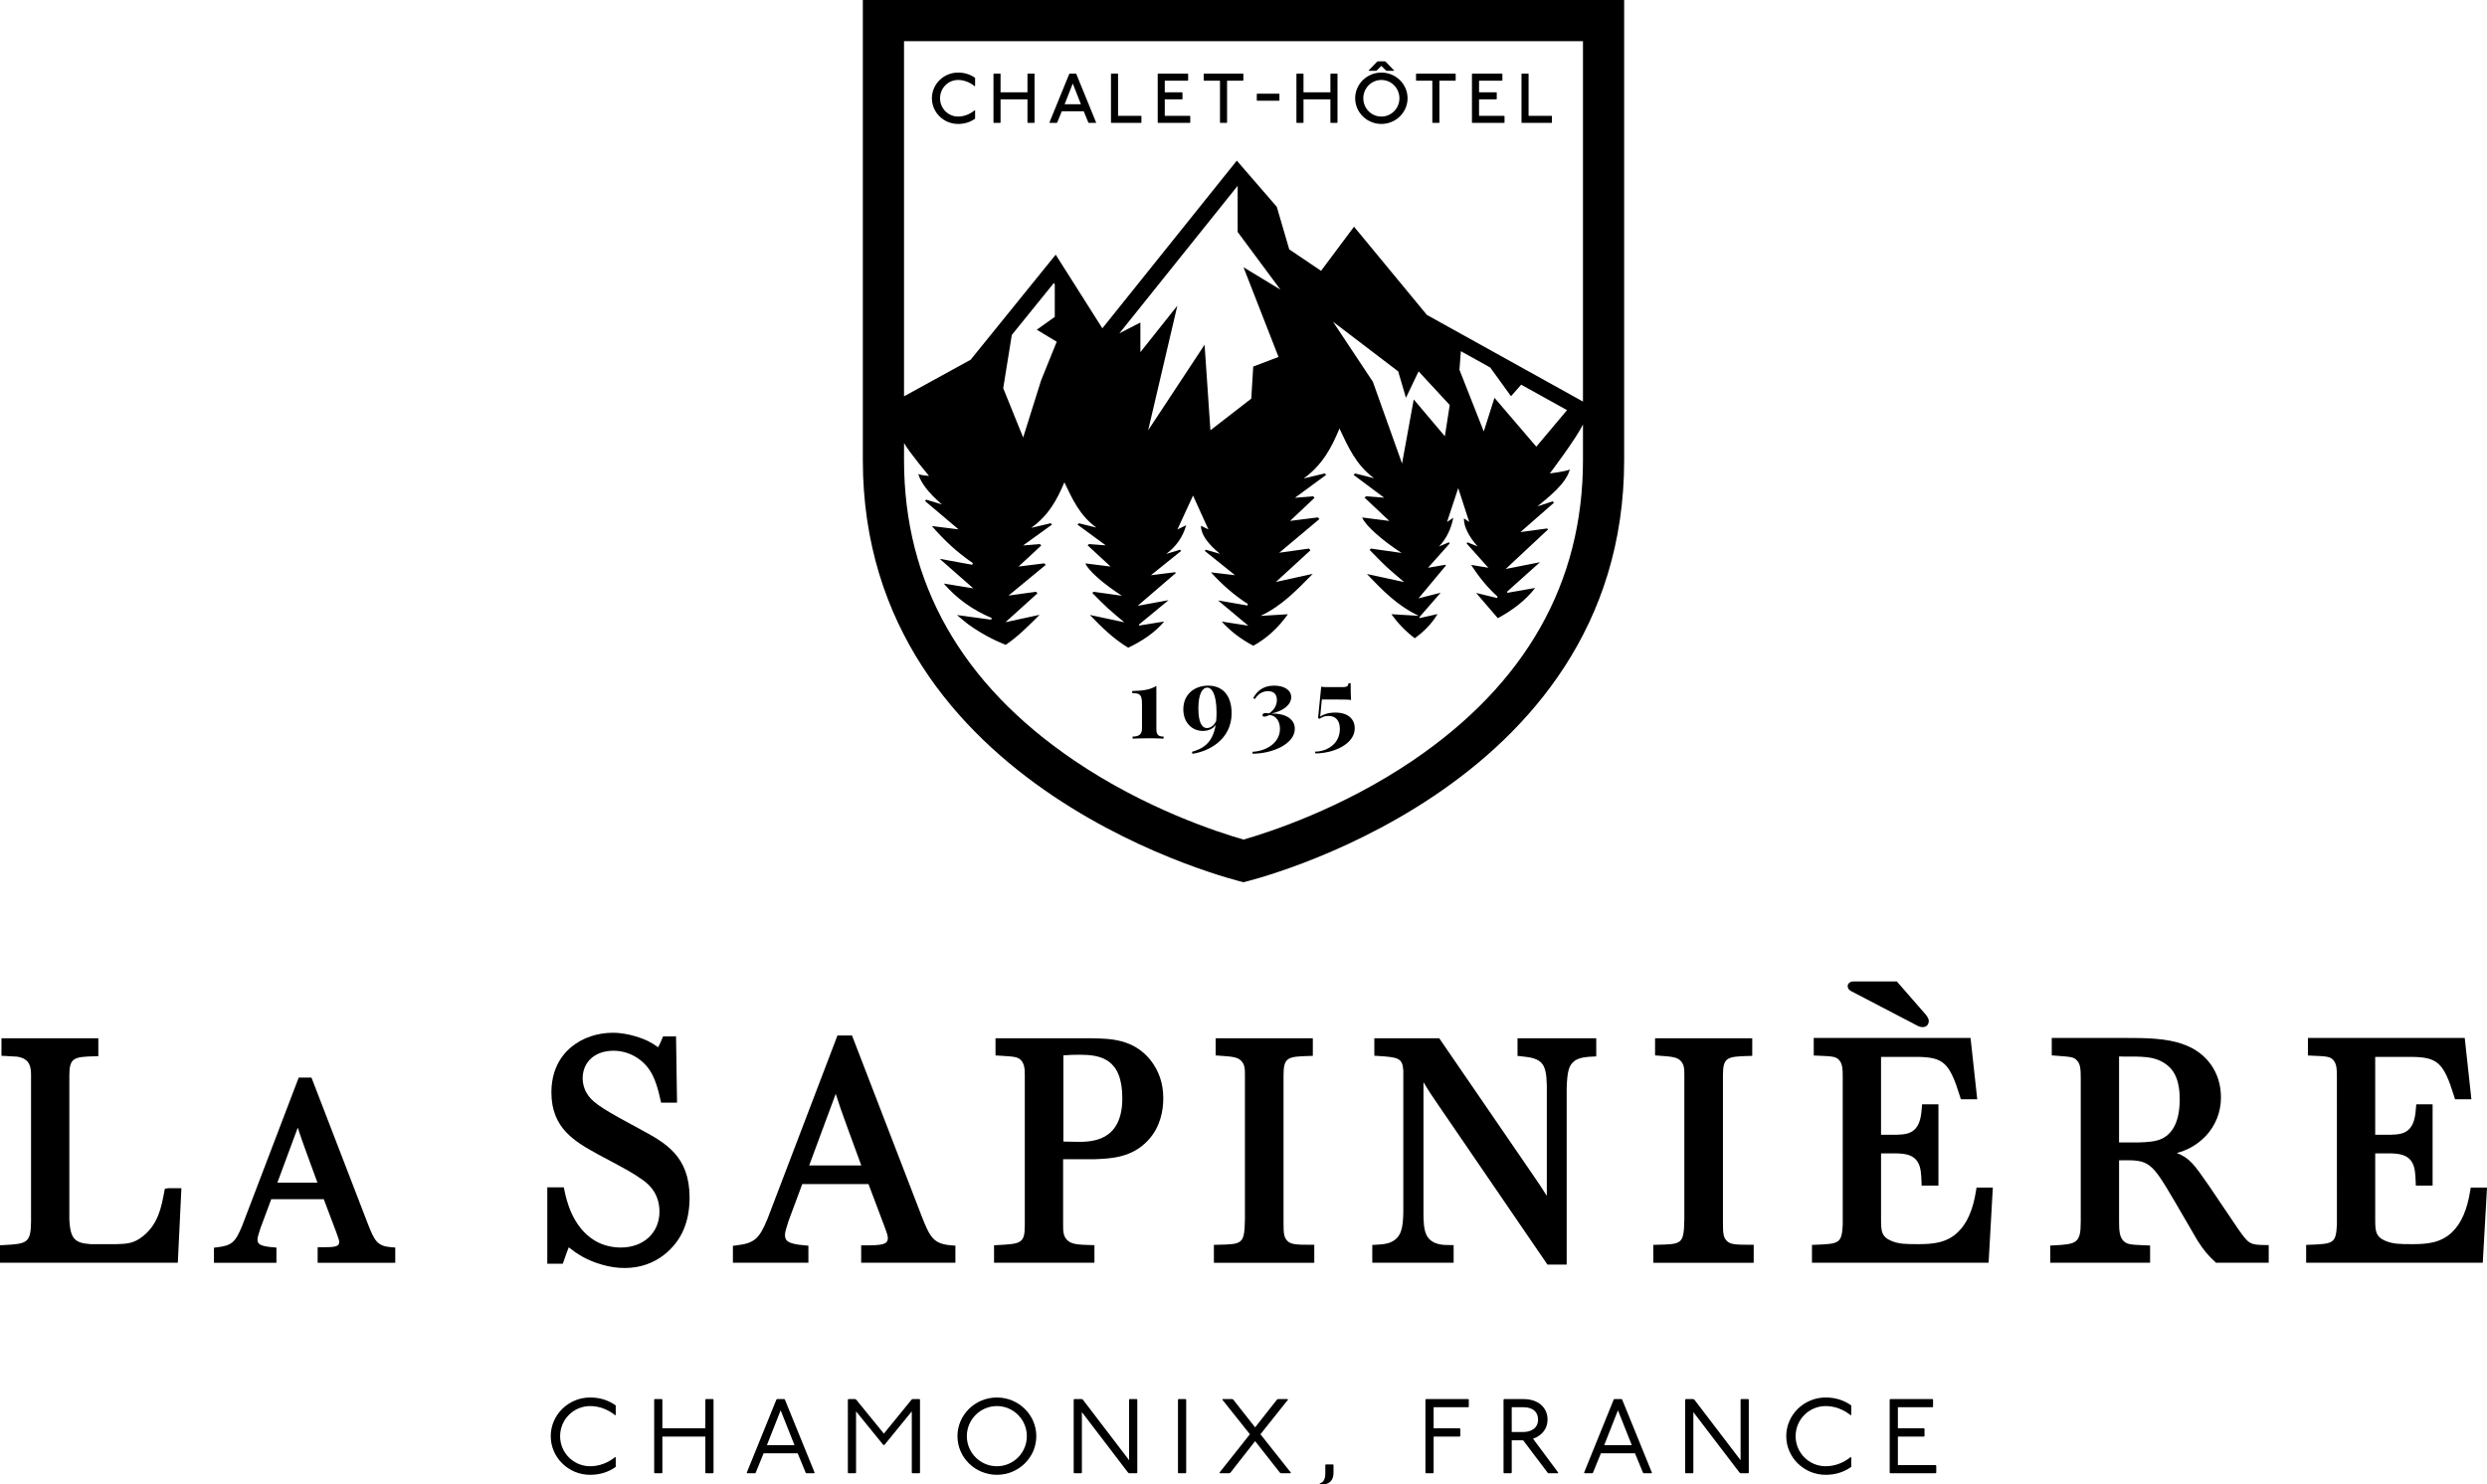 <?xml version="1.0" encoding="UTF-8"?> <svg xmlns="http://www.w3.org/2000/svg" xmlns:xlink="http://www.w3.org/1999/xlink" version="1.1" x="0px" y="0px" viewBox="0 0 283.465 169.213" style="enable-background:new 0 0 283.465 169.213;" xml:space="preserve"> <g id="Calque_1"> <g> <path d="M18.787,135.516l-0.066,0.351c-0.319,1.711-0.682,3.652-2.406,5.041c-1.065,0.862-1.882,0.887-3,0.921l-2.977,0.001 c-1.853-0.12-2.307-0.64-2.435-2.758v-16.428c0-2.075,0.504-2.162,2.887-2.232l0.418-0.012v-2.039H0.167v1.996l0.623,0.031 c1.203,0.06,1.26,0.065,1.526,0.148c1.127,0.316,1.222,1.197,1.222,2.073v16.668c-0.029,2.428-0.471,2.521-3.13,2.658L0,141.955 v1.995h20.267l0.409-8.496h-1.52L18.787,135.516z"></path> <path d="M41.895,139.429l-6.393-16.586h-1.456l-6.443,16.89c-0.771,1.887-1.195,2.254-2.838,2.454l-0.378,0.046v1.718h7.12v-1.732 l-0.394-0.033c-1.5-0.126-1.764-0.382-1.764-0.874c0-0.245,0.104-0.572,0.324-1.266l1.245-3.344h5.986l1.433,3.798 c0.283,0.758,0.324,0.915,0.324,1.096c0,0.512-0.456,0.589-2.026,0.589h-0.43v1.766h8.847v-1.737l-0.4-0.029 C42.992,142.065,42.689,141.471,41.895,139.429z M31.615,134.821l2.322-6.271c0.328,1.005,0.517,1.548,1.027,2.941l1.218,3.33 H31.615z"></path> <path d="M77.928,140.151c0.444-1.049,0.669-2.272,0.669-3.636c0-4.725-2.765-6.229-5.468-7.699 c-4.125-2.216-5.345-2.952-6.062-3.9c-0.298-0.417-0.654-1.101-0.654-1.991c0-1.88,1.41-3.143,3.509-3.143 c1.639,0,3.178,0.821,4.114,2.19c0.665,0.999,0.989,2.275,1.24,3.393l0.076,0.336h1.816l-0.113-7.55h-1.481l-0.109,0.267 c-0.201,0.491-0.303,0.696-0.46,0.966c-0.669-0.491-1.353-0.888-2.59-1.25c-0.614-0.184-1.556-0.403-2.56-0.403 c-3.374,0-7.006,2.129-7.006,6.805c0,4.128,2.726,5.63,5.363,7.082l0.106,0.059c3.619,1.916,3.934,2.136,4.707,2.678 c0.529,0.343,2.141,1.388,2.141,3.771c0,2.407-1.814,4.088-4.41,4.088c-1.057,0-2.105-0.277-2.949-0.779 c-2.601-1.564-3.256-4.71-3.473-5.743l-0.071-0.342h-1.882v8.706h1.77l0.26-0.741c0.149-0.426,0.235-0.672,0.415-1.125 c0.862,0.687,2.026,1.49,3.84,1.99c0.853,0.247,1.689,0.367,2.557,0.367C74.825,144.546,77.086,142.176,77.928,140.151z"></path> <path d="M225.225,135.746c-0.344,2.165-1.013,3.701-2.046,4.699c-1.305,1.277-2.958,1.384-4.538,1.384 c-1.38,0-2.213,0-3.105-0.387c-1.03-0.432-1.137-1.032-1.137-2.3v-7.661h1.788c0.992,0.037,1.925,0.148,2.443,1.073 c0.319,0.578,0.35,1.362,0.382,2.191l0.015,0.413h1.913v-9.266h-1.861l-0.034,0.394c-0.06,0.718-0.142,1.702-0.695,2.345 c-0.578,0.662-1.358,0.695-2.181,0.728h-1.771v-8.877h4.137c2.991,0.033,3.672,0.668,4.869,4.531l0.093,0.303h1.866l-0.761-6.99 h-17.874v2l0.414,0.016c1.814,0.07,2.133,0.112,2.498,0.522c0.391,0.439,0.391,1.202,0.391,1.815l0.002,16.93 c-0.115,2.119-0.37,2.188-3.093,2.29l-0.414,0.015v2.036h20.131l0.483-8.567h-1.857L225.225,135.746z"></path> <path d="M255.071,140.057l-3.249-4.814c-1.693-2.451-2.233-3.23-3.715-3.804c1.085-0.288,2.184-0.808,3.247-1.877 c1.169-1.228,1.788-2.772,1.788-4.466c0-2.793-1.565-5.039-4.178-6.005c-1.947-0.766-4.598-0.766-6.534-0.766h-8.574v1.985 l0.709,0.053c1.557,0.118,1.826,0.148,2.181,0.545c0.387,0.407,0.414,1.046,0.414,2.051v16.323c0,2.448-0.484,2.551-3.064,2.688 l-0.408,0.021v1.959h11.377v-1.964l-0.64-0.027c-1.56-0.063-1.987-0.096-2.391-0.497c-0.471-0.467-0.506-1.228-0.506-2.252v-6.936 c3.528-0.076,3.638,0.093,6.478,4.916c0.18,0.301,0.63,1.077,1.099,1.89c0.57,0.986,1.172,2.026,1.375,2.357 c0.747,1.176,1.195,1.653,1.968,2.392l0.125,0.119h6.012v-2.009l-0.423-0.008C256.432,141.902,256.316,141.832,255.071,140.057z M246.391,129.818c-0.723,0.33-1.641,0.386-2.598,0.416h-2.266v-9.792c2.914-0.028,3.943,0.021,5.053,0.678 c0.866,0.524,1.861,1.473,1.861,4.185C248.442,127.651,247.75,129.17,246.391,129.818z"></path> <path d="M281.608,135.384l-0.058,0.362c-0.344,2.165-1.013,3.701-2.046,4.699c-1.305,1.277-2.958,1.384-4.538,1.384 c-1.38,0-2.213,0-3.105-0.387c-1.03-0.432-1.137-1.032-1.137-2.3v-7.661h1.788c0.992,0.037,1.925,0.148,2.443,1.073 c0.319,0.578,0.35,1.362,0.382,2.191l0.015,0.413h1.913v-9.266h-1.861l-0.034,0.394c-0.06,0.718-0.142,1.702-0.695,2.345 c-0.578,0.662-1.358,0.695-2.181,0.728h-1.771v-8.877h4.137c2.991,0.033,3.672,0.668,4.869,4.531l0.093,0.303h1.866l-0.761-6.99 h-17.874v2l0.414,0.016c1.814,0.07,2.133,0.112,2.498,0.522c0.391,0.439,0.391,1.202,0.391,1.815l0.002,16.929 c-0.115,2.119-0.37,2.189-3.093,2.291l-0.414,0.015v2.036h20.131l0.483-8.567H281.608z"></path> <path d="M211.031,113.008l7.639,3.984c0.112,0.04,0.266,0.093,0.471,0.093c0.338,0,0.698-0.186,0.698-0.711 c0-0.222-0.125-0.412-0.274-0.633l-3.366-3.861h-4.936c-0.385,0-0.665,0.225-0.665,0.536 C210.598,112.778,210.919,112.948,211.031,113.008z"></path> <path d="M196.795,141.437c-0.38-0.398-0.416-0.888-0.416-2.084v-16.744c0-2.083,0.462-2.162,2.92-2.232l0.419-0.012v-2.004 h-11.076v1.954l0.402,0.027c1.519,0.102,2.083,0.171,2.472,0.551c0.463,0.433,0.463,0.996,0.463,1.647v16.418 c-0.06,2.871-0.232,2.876-3.117,2.942l-0.422,0.01v2.042h11.444v-2.051h-0.431C197.776,141.899,197.2,141.863,196.795,141.437z"></path> <path d="M104.996,138.497l-7.884-20.451h-1.66l-7.945,20.828c-0.973,2.382-1.511,2.845-3.593,3.098l-0.378,0.046v1.932h8.604 v-1.947l-0.394-0.033c-1.935-0.162-2.276-0.51-2.276-1.183c0-0.317,0.129-0.724,0.407-1.601l1.564-4.203h7.549l1.797,4.765 c0.356,0.95,0.406,1.15,0.406,1.391c0,0.716-0.619,0.831-2.607,0.831h-0.43v1.981h10.74v-1.951l-0.4-0.029 C106.379,141.818,105.997,141.069,104.996,138.497z M92.228,132.862l3.026-8.168c0.46,1.42,0.684,2.068,1.359,3.912l1.558,4.256 H92.228z"></path> <path d="M124.432,118.362l-10.965-0.002v1.957l0.405,0.024c1.812,0.106,2.099,0.146,2.484,0.499 c0.414,0.433,0.449,1.06,0.449,1.664v17.198c0,2.066-0.467,2.091-3.097,2.233l-0.407,0.021v1.994h11.442v-2.006l-0.419-0.011 c-1.342-0.034-2.068-0.071-2.576-0.464c-0.575-0.467-0.575-1.116-0.575-1.803v-7.521h3.658c1.774-0.07,4.205-0.167,6.04-2.168 c1.42-1.527,1.718-3.441,1.718-4.777c0-1.695-0.489-3.135-1.499-4.406C129.157,118.439,126.537,118.397,124.432,118.362z M122.843,130.165c-0.365,0-0.758-0.01-1.131-0.019c-0.176-0.004-0.347-0.008-0.509-0.011v-9.828 c0.594-0.046,1.211-0.07,1.806-0.07c2.375,0,4.911,0.384,4.911,4.964C127.92,130.165,124.361,130.165,122.843,130.165z"></path> <path d="M146.711,141.437c-0.381-0.398-0.416-0.888-0.416-2.084v-16.744c0-2.083,0.461-2.162,2.92-2.232l0.419-0.012v-2.004 h-11.076v1.954l0.401,0.027c1.519,0.102,2.084,0.171,2.472,0.551c0.465,0.433,0.465,0.996,0.465,1.647v16.418 c-0.06,2.871-0.233,2.876-3.118,2.942l-0.42,0.01v2.042h11.442v-2.051h-0.431C147.692,141.899,147.116,141.863,146.711,141.437z"></path> <path d="M181.938,120.428v-2.068h-8.973v2.013l0.391,0.037c2.417,0.225,2.887,0.753,2.948,3.319v12.596 c-0.555-0.889-0.983-1.53-1.852-2.787l-10.409-15.178h-7.399v1.99l0.403,0.025c2.307,0.145,2.799,0.226,2.9,1.637v16.173 c-0.037,1.639-0.157,2.842-1.386,3.403c-0.52,0.242-1.132,0.276-1.745,0.31l-0.406,0.022v2.029h9.273v-2.016h-0.431 c-0.755,0-2.019,0-2.627-1.071c-0.351-0.647-0.38-1.68-0.38-2.597v-14.897c0.544,0.92,0.892,1.439,1.618,2.495l12.384,18.109 l0.127,0.187h2.194l-0.002-20.1c0.067-1.915,0.229-2.686,0.995-3.185c0.555-0.338,1.276-0.397,1.967-0.428L181.938,120.428z"></path> <polygon points="104.022,159.491 103.901,159.552 100.742,163.428 97.584,159.552 97.462,159.491 96.697,159.491 96.637,159.552 96.637,167.885 96.697,167.945 97.511,167.945 97.572,167.885 97.572,160.893 100.681,164.721 100.803,164.721 103.925,160.893 103.925,167.885 103.985,167.945 104.799,167.945 104.86,167.885 104.86,159.552 104.799,159.491 "></polygon> <polygon points="134.324,159.491 134.264,159.552 134.264,167.885 134.324,167.945 135.139,167.945 135.199,167.885 135.199,159.552 135.139,159.491 "></polygon> <polygon points="162.531,159.491 162.469,159.552 162.469,167.885 162.531,167.945 163.344,167.945 163.404,167.885 163.404,163.766 166.38,163.766 166.442,163.706 166.442,162.885 166.38,162.825 163.404,162.825 163.404,160.422 167.353,160.422 167.413,160.361 167.413,159.552 167.353,159.491 "></polygon> <polygon points="146.809,159.552 146.749,159.491 145.667,159.491 145.547,159.552 143.057,162.715 140.566,159.552 140.445,159.491 139.376,159.491 139.315,159.552 142.462,163.501 138.987,167.885 139.048,167.945 140.117,167.945 140.239,167.885 143.057,164.286 145.887,167.885 146.008,167.945 147.078,167.945 147.138,167.885 143.664,163.501 "></polygon> <polygon points="216.318,167.015 216.318,163.766 219.294,163.766 219.355,163.706 219.355,162.885 219.294,162.825 216.318,162.825 216.318,160.422 220.267,160.422 220.327,160.361 220.327,159.552 220.267,159.491 215.444,159.491 215.383,159.552 215.383,167.885 215.444,167.945 220.63,167.945 220.692,167.885 220.692,167.076 220.63,167.015 "></polygon> <path d="M151.117,166.942l-0.06,0.061v0.954c0,0.628-0.206,1.051-0.631,1.135v0.06c0.17,0.06,0.243,0.06,0.328,0.06 c0.801,0,1.238-0.495,1.238-1.316v-0.893l-0.06-0.061H151.117z"></path> <path d="M203.595,163.718c0,2.415,2.004,4.408,4.494,4.408c1.154,0,2.126-0.338,2.915-0.906v-1.063l-0.062-0.06 c-0.814,0.664-1.822,1.051-2.853,1.051c-1.883,0-3.426-1.522-3.426-3.43c0-1.908,1.543-3.43,3.426-3.43 c1.032,0,2.04,0.386,2.853,1.051l0.062-0.06v-1.063c-0.789-0.567-1.761-0.906-2.915-0.906 C205.599,159.311,203.595,161.303,203.595,163.718z"></path> <path d="M184.837,159.491h-0.85l-0.062,0.06l-3.376,8.333l0.06,0.06h0.899l0.06-0.06l0.899-2.21h3.887l0.911,2.21l0.06,0.06h0.898 l0.062-0.06l-3.39-8.333L184.837,159.491z M182.845,164.745l1.567-3.974l1.579,3.974H182.845z"></path> <path d="M62.773,163.718c0,2.415,2.005,4.408,4.494,4.408c1.154,0,2.126-0.338,2.915-0.906v-1.063l-0.06-0.06 c-0.814,0.664-1.822,1.051-2.855,1.051c-1.882,0-3.425-1.522-3.425-3.43c0-1.908,1.543-3.43,3.425-3.43 c1.033,0,2.041,0.386,2.855,1.051l0.06-0.06v-1.063c-0.789-0.567-1.761-0.906-2.915-0.906 C64.777,159.311,62.773,161.303,62.773,163.718z"></path> <path d="M176.387,161.834c0-1.388-1.068-2.343-2.733-2.343h-2.222l-0.062,0.06v8.333l0.062,0.06h0.814l0.06-0.06v-3.696h1.3 l2.793,3.696l0.062,0.06h1.092l0.06-0.06l-2.878-3.876C175.695,163.682,176.387,162.909,176.387,161.834z M173.593,163.247h-1.288 v-2.826h1.348c1.058,0,1.653,0.531,1.653,1.412C175.306,162.764,174.565,163.247,173.593,163.247z"></path> <polygon points="80.453,159.491 80.393,159.552 80.393,162.825 75.497,162.825 75.497,159.552 75.437,159.491 74.623,159.491 74.562,159.552 74.562,167.885 74.623,167.945 75.437,167.945 75.497,167.885 75.497,163.766 80.393,163.766 80.393,167.885 80.453,167.945 81.267,167.945 81.328,167.885 81.328,159.552 81.267,159.491 "></polygon> <path d="M89.401,159.491h-0.85l-0.06,0.06l-3.377,8.333l0.061,0.06h0.899l0.06-0.06l0.899-2.21h3.887l0.911,2.21l0.061,0.06h0.899 l0.061-0.06l-3.389-8.333L89.401,159.491z M87.41,164.745l1.567-3.974l1.579,3.974H87.41z"></path> <polygon points="128.754,159.491 128.694,159.552 128.694,166.459 123.421,159.552 123.3,159.491 122.438,159.491 122.377,159.552 122.377,167.885 122.438,167.945 123.252,167.945 123.312,167.885 123.312,160.977 128.584,167.885 128.706,167.945 129.568,167.945 129.629,167.885 129.629,159.552 129.568,159.491 "></polygon> <path d="M113.624,159.311c-2.478,0-4.494,1.98-4.494,4.407c0,2.427,2.017,4.408,4.494,4.408c2.478,0,4.494-1.98,4.494-4.408 C118.118,161.291,116.102,159.311,113.624,159.311z M113.624,167.148c-1.882,0-3.425-1.534-3.425-3.43 c0-1.896,1.543-3.43,3.425-3.43c1.883,0,3.413,1.534,3.413,3.43C117.037,165.614,115.507,167.148,113.624,167.148z"></path> <polygon points="198.449,159.491 198.389,159.552 198.389,166.459 193.117,159.552 192.995,159.491 192.133,159.491 192.071,159.552 192.071,167.885 192.133,167.945 192.947,167.945 193.007,167.885 193.007,160.977 198.279,167.885 198.401,167.945 199.262,167.945 199.324,167.885 199.324,159.552 199.262,159.491 "></polygon> <path d="M111.14,12.605l-0.04-0.04c-0.524,0.442-1.21,0.722-1.896,0.722c-1.13,0-2.058-0.922-2.058-2.086s0.928-2.086,2.058-2.086 c0.686,0,1.372,0.28,1.896,0.722l0.04-0.04V8.875c-0.524-0.377-1.17-0.602-1.937-0.602c-1.654,0-2.986,1.324-2.986,2.929 s1.332,2.929,2.986,2.929c0.767,0,1.413-0.225,1.937-0.602V12.605z"></path> <polygon points="114.002,14.01 114.042,13.97 114.042,11.322 117.109,11.322 117.109,13.97 117.15,14.01 117.876,14.01 117.916,13.97 117.916,8.434 117.876,8.394 117.15,8.394 117.109,8.434 117.109,10.52 114.042,10.52 114.042,8.434 114.002,8.394 113.276,8.394 113.236,8.434 113.236,13.97 113.276,14.01 "></polygon> <path d="M120.457,14.01l0.04-0.04l0.525-1.284h2.502l0.525,1.284l0.04,0.04h0.807l0.04-0.04l-2.26-5.536l-0.04-0.04h-0.727 l-0.04,0.04l-2.259,5.536l0.04,0.04H120.457z M122.272,9.517l0.928,2.367h-1.856L122.272,9.517z"></path> <polygon points="130.066,14.01 130.098,13.978 130.098,13.247 130.066,13.207 127.435,13.207 127.435,8.426 127.403,8.394 126.66,8.394 126.628,8.426 126.628,13.978 126.66,14.01 "></polygon> <polygon points="135.625,14.01 135.665,13.97 135.665,13.247 135.625,13.207 132.759,13.207 132.759,11.322 134.737,11.322 134.777,11.282 134.777,10.56 134.737,10.52 132.759,10.52 132.759,9.196 135.382,9.196 135.423,9.156 135.423,8.434 135.382,8.394 131.993,8.394 131.953,8.434 131.953,13.97 131.993,14.01 "></polygon> <polygon points="139.052,9.196 139.052,13.97 139.093,14.01 139.819,14.01 139.859,13.97 139.859,9.196 141.675,9.196 141.716,9.156 141.716,8.434 141.675,8.394 137.237,8.394 137.196,8.434 137.196,9.156 137.237,9.196 "></polygon> <polygon points="145.788,11.482 145.829,11.442 145.829,10.72 145.788,10.68 143.287,10.68 143.247,10.72 143.247,11.442 143.287,11.482 "></polygon> <polygon points="148.531,14.01 148.572,13.97 148.572,11.322 151.638,11.322 151.638,13.97 151.679,14.01 152.405,14.01 152.446,13.97 152.446,8.434 152.405,8.394 151.679,8.394 151.638,8.434 151.638,10.52 148.572,10.52 148.572,8.434 148.531,8.394 147.805,8.394 147.765,8.434 147.765,13.97 147.805,14.01 "></polygon> <polygon points="156.841,8.073 156.922,8.033 157.446,7.511 157.97,8.033 158.051,8.073 158.858,8.073 158.899,8.033 157.93,7.03 157.849,6.99 157.043,6.99 156.962,7.03 155.993,8.033 156.034,8.073 "></polygon> <path d="M157.446,14.13c1.646,0,2.986-1.316,2.986-2.929s-1.34-2.929-2.986-2.929c-1.646,0-2.986,1.316-2.986,2.929 S155.8,14.13,157.446,14.13z M157.446,9.116c1.138,0,2.058,0.931,2.058,2.086s-0.92,2.086-2.058,2.086s-2.058-0.931-2.058-2.086 S156.308,9.116,157.446,9.116z"></path> <polygon points="163.254,9.196 163.254,13.97 163.296,14.01 164.022,14.01 164.061,13.97 164.061,9.196 165.878,9.196 165.918,9.156 165.918,8.434 165.878,8.394 161.439,8.394 161.398,8.434 161.398,9.156 161.439,9.196 "></polygon> <polygon points="171.444,14.01 171.485,13.97 171.485,13.247 171.444,13.207 168.58,13.207 168.58,11.322 170.557,11.322 170.597,11.282 170.597,10.56 170.557,10.52 168.58,10.52 168.58,9.196 171.202,9.196 171.242,9.156 171.242,8.434 171.202,8.394 167.813,8.394 167.771,8.434 167.771,13.97 167.813,14.01 "></polygon> <polygon points="176.856,14.01 176.888,13.978 176.888,13.247 176.856,13.207 174.226,13.207 174.226,8.426 174.193,8.394 173.451,8.394 173.419,8.426 173.419,13.978 173.451,14.01 "></polygon> <path d="M130.163,80.253v2.778c0,0.74-0.4,0.934-1.067,0.934v0.238c0.394-0.011,1.167-0.044,1.955-0.044 c0.616,0,1.267,0.032,1.572,0.044v-0.238c-0.594,0-0.822-0.189-0.822-0.867v-4.905c-0.661,0.411-1.455,0.556-2.749,0.577v0.249 C129.914,79.02,130.163,79.159,130.163,80.253z"></path> <path d="M137.1,83.325c0.545,0,1.122-0.188,1.462-0.693c-0.356,2.177-1.573,2.748-2.7,3.071l0.045,0.223 c1.783-0.239,4.471-1.567,4.471-4.622c0-2-1.005-3.144-2.672-3.144c-1.527,0-2.833,0.96-2.833,2.699 C134.873,82.404,135.895,83.325,137.1,83.325z M137.589,78.387c0.501,0,1.072,0.667,1.072,2.861c0,0.339-0.016,0.645-0.044,0.934 c-0.25,0.6-0.734,0.816-1.062,0.816c-0.534,0-0.967-0.6-0.967-2.228C136.588,79.054,137.072,78.387,137.589,78.387z"></path> <path d="M154.412,83.026c0-1-0.695-1.794-2.217-1.794c-0.794,0-1.349,0.205-1.722,0.455l0.189-1.945h1.75 c0.639,0,1.388,0.011,1.582,0.056c-0.033-0.428-0.049-0.911-0.049-1.91h-0.239c-0.044,0.327-0.178,0.439-0.628,0.439h-1.873 c-0.216,0-0.444-0.011-0.616-0.045l-0.356,3.56l0.15,0.105c0.317-0.211,0.594-0.333,1.033-0.333c0.85,0,1.3,0.544,1.3,1.483 c0,1.667-1.411,2.573-2.811,2.584v0.206C152.063,85.887,154.412,84.793,154.412,83.026z"></path> <path d="M147.58,83.081c0-1.122-1.071-1.739-2.51-1.739c-0.066,0-0.133,0.006-0.205,0.006c1.421-0.278,2.305-1.022,2.305-1.878 c0-0.822-0.828-1.31-1.944-1.31c-1.323,0-1.983,0.683-2.389,1.421l0.2,0.106c0.356-0.59,0.888-0.895,1.488-0.895 c0.623,0,1.012,0.317,1.012,1.006c0,0.534-0.239,1.078-0.878,1.523c-0.15-0.011-0.272-0.039-0.4-0.039 c-0.194,0-0.361,0.072-0.361,0.244c0,0.122,0.078,0.167,0.206,0.167c0.177,0,0.361-0.083,0.589-0.184 c0.739,0.056,1.195,0.695,1.195,1.579c0,1.683-1.706,2.561-3.128,2.611v0.222C145.004,85.92,147.58,84.826,147.58,83.081z"></path> <path d="M141.734,100.571c0,0,43.386-10.172,43.386-48.116V0H98.345v52.455C98.345,90.4,141.734,100.571,141.734,100.571z M103.04,4.694h77.385v41.082l-17.794-9.88l-8.3-10.054l-3.758,5.03l-3.626-2.444l-1.418-4.851l-4.558-5.266l-15.325,19.115 l-5.318-8.396l-9.696,11.981l-7.592,4.169V4.694z M178.608,46.754l-3.502,4.167l-4.768-5.571l-1.22,3.836l-2.772-7.032 l0.161-2.117l3.347,1.858l2.369,3.273l1.16-1.314L178.608,46.754z M165.238,46.172l-0.554,3.562l-3.548-4.201l-1.331,7.306 l-3.326-9.316l-4.546-6.85l7.429,5.662l0.887,3.014l1.441-3.014L165.238,46.172z M145.724,40.692l-2.883,1.096l-0.222,3.653 l-4.657,3.608l-0.665-9.751l-6.431,9.751l3.326-14.202l-4.213,5.297v-3.379l-2.394,1.233l13.482-16.817v5.264l4.878,6.576 l-4.213-2.557L145.724,40.692z M120.444,38.957l-1.774,4.384l-2.051,6.53l-2.273-5.617l0.977-6.069l4.794-5.924l0.105,0.166v3.698 l-2.051,1.461L120.444,38.957z M103.04,50.5c0.533,0.981,2.848,3.749,2.848,3.749s-0.885-0.043-1.227-0.219 c0.293,0.989,1.134,2.133,2.698,3.471c-0.598-0.181-1.196-0.361-1.794-0.542c-0.044,0.052-0.088,0.104-0.132,0.155 c1.24,1.048,2.479,2.096,3.825,3.234c-1.044-0.131-2.02-0.253-3.045-0.381c1.365,1.583,2.892,3.017,4.665,4.217 c-0.02,0.067-0.039,0.134-0.059,0.2c-1.182-0.217-2.364-0.434-3.713-0.681c1.262,1.11,2.457,2.161,3.831,3.369 c-1.258-0.205-2.336-0.381-3.365-0.548c1.442,1.685,3.281,3.011,5.462,3.928c-0.021,0.063-0.042,0.127-0.063,0.19 c-1.281-0.175-2.562-0.35-3.894-0.532c0.412,0.345,0.814,0.715,1.254,1.04c0.46,0.341,0.946,0.654,1.441,0.95 c0.495,0.296,1.005,0.573,1.526,0.827c0.434,0.212,0.884,0.394,1.33,0.584c1.422-0.962,2.588-2.156,3.863-3.424 c-1.487,0.322-2.724,0.591-3.894,0.844c1.192-1.075,2.417-2.181,3.643-3.286c-0.046-0.063-0.092-0.125-0.138-0.187 c-1.107,0.153-2.215,0.305-3.15,0.434c1.373-1.132,2.807-2.316,4.242-3.499c-0.057-0.057-0.114-0.115-0.171-0.173 c-0.981,0.122-1.962,0.244-2.929,0.363c0.872-0.809,1.725-1.6,2.579-2.392c-0.045-0.056-0.09-0.111-0.135-0.167 c-0.638,0.052-1.276,0.103-1.927,0.156c1.115-0.805,2.204-1.591,3.294-2.378c-0.048-0.052-0.096-0.103-0.143-0.155 c-0.691,0.163-1.383,0.327-2.223,0.525c1.995-1.431,2.942-3.208,3.776-5.193c0.92,1.918,1.741,3.776,3.646,5.164 c-0.661-0.164-1.323-0.327-1.985-0.491c-0.056,0.05-0.112,0.101-0.168,0.151c1.066,0.782,2.133,1.565,3.224,2.366 c-0.595-0.045-1.25-0.095-1.905-0.145c-0.055,0.045-0.11,0.09-0.166,0.135c0.869,0.804,1.738,1.609,2.622,2.427 c-0.928-0.117-1.896-0.238-2.873-0.361c0.351,0.858,2.156,2.402,4.164,3.688c-1.077-0.151-2.154-0.302-3.231-0.453 c-0.047,0.045-0.094,0.09-0.142,0.135c0.577,0.572,1.134,1.159,1.738,1.713c0.599,0.55,1.245,1.067,1.911,1.633 c-1.238-0.265-2.454-0.525-3.93-0.84c1.382,1.435,2.698,2.727,4.375,3.735c1.591-0.766,3.026-1.702,4.1-2.985 c-0.932,0.15-1.896,0.304-2.859,0.459c-0.009-0.035-0.017-0.07-0.026-0.105c1.092-0.901,2.185-1.802,3.379-2.786 c-1.283,0.233-2.362,0.43-3.517,0.64c1.523-1.309,2.942-2.529,4.361-3.749c-0.037-0.026-0.074-0.052-0.112-0.078 c-0.895,0.111-1.79,0.222-2.738,0.34c1.21-0.973,2.325-1.871,3.441-2.769c-0.041-0.046-0.083-0.091-0.124-0.137 c-0.523,0.159-1.046,0.319-1.569,0.478c1.139-0.868,1.879-1.912,2.272-3.271c-0.413,0.198-0.733,0.351-1,0.479 c0.599-1.301,1.206-2.618,1.78-3.862c0.56,1.236,1.156,2.552,1.749,3.861c-0.234-0.115-0.536-0.262-0.844-0.413 c-0.023,0.944,0.76,2.051,2.17,3.196c-0.539-0.155-1.078-0.309-1.617-0.464c-0.04,0.044-0.079,0.089-0.119,0.133 c1.117,0.897,2.234,1.794,3.448,2.768c-0.941-0.112-1.82-0.217-2.745-0.326c1.231,1.355,2.606,2.581,4.205,3.608 c-0.018,0.057-0.035,0.114-0.053,0.172c-1.065-0.186-2.131-0.371-3.347-0.583c1.137,0.95,2.214,1.849,3.453,2.883 c-1.133-0.175-2.106-0.326-3.032-0.469c0.998,1.108,2.211,2.029,3.609,2.755c1.624-0.903,2.863-2.099,3.937-3.59 c-1.131,0.067-2.123,0.127-3.115,0.186c2.433-1.151,4.076-2.899,5.947-4.79c-1.604,0.354-2.939,0.648-4.202,0.926 c1.286-1.179,2.608-2.392,3.93-3.605c-0.05-0.068-0.1-0.137-0.149-0.205c-1.195,0.168-2.39,0.335-3.398,0.476 c1.481-1.242,3.029-2.54,4.576-3.838c-0.062-0.063-0.123-0.126-0.185-0.19c-1.059,0.134-2.117,0.267-3.16,0.399 c0.941-0.887,1.862-1.756,2.783-2.624c-0.049-0.061-0.098-0.122-0.146-0.183c-0.688,0.056-1.377,0.113-2.08,0.171 c1.203-0.883,2.379-1.745,3.554-2.608c-0.052-0.057-0.103-0.113-0.155-0.17c-0.746,0.179-1.492,0.359-2.398,0.576 c2.152-1.57,3.174-3.519,4.074-5.696c0.993,2.104,1.878,4.142,3.934,5.664c-0.714-0.18-1.428-0.359-2.142-0.538 c-0.06,0.055-0.121,0.11-0.181,0.165c1.151,0.858,2.301,1.717,3.479,2.595c-0.642-0.05-1.349-0.104-2.056-0.159 c-0.06,0.05-0.119,0.099-0.179,0.149c0.938,0.883,1.875,1.765,2.829,2.662c-1.001-0.128-2.046-0.262-3.1-0.396 c0.378,0.941,2.326,2.634,4.493,4.045c-1.162-0.166-2.324-0.331-3.487-0.497c-0.051,0.049-0.102,0.099-0.153,0.148 c0.623,0.628,1.223,1.271,1.875,1.879c0.646,0.603,1.343,1.17,2.062,1.791c-1.335-0.29-2.648-0.576-4.24-0.922 c1.805,1.905,3.467,3.609,5.897,4.769c-0.972-0.058-1.943-0.116-3.113-0.186c0.754,1.048,1.615,1.946,2.664,2.742 c1.004-0.724,1.902-1.602,2.595-2.756c-0.668,0.149-1.359,0.304-2.05,0.459c-0.006-0.035-0.013-0.07-0.019-0.105 c0.783-0.901,1.567-1.802,2.423-2.786c-0.92,0.233-1.693,0.43-2.521,0.64c1.092-1.309,2.109-2.529,3.127-3.749 c-0.027-0.026-0.053-0.052-0.08-0.078c-0.641,0.111-1.283,0.222-1.963,0.34c0.867-0.974,1.667-1.871,2.467-2.769 c-0.03-0.046-0.059-0.091-0.089-0.137c-0.375,0.159-0.75,0.318-1.125,0.478c0.817-0.868,1.347-1.911,1.629-3.271 c-0.296,0.197-0.525,0.351-0.717,0.479c0.43-1.301,0.865-2.618,1.276-3.862c0.401,1.236,0.829,2.552,1.254,3.861 c-0.168-0.115-0.384-0.262-0.605-0.413c-0.016,0.944,0.545,2.051,1.556,3.196c-0.387-0.155-0.773-0.309-1.159-0.464 c-0.028,0.044-0.057,0.089-0.085,0.133c0.801,0.897,1.602,1.794,2.472,2.767c-0.675-0.112-1.305-0.217-1.968-0.326 c0.882,1.355,1.868,2.582,3.014,3.609c-0.013,0.057-0.025,0.114-0.038,0.171c-0.764-0.186-1.528-0.371-2.399-0.583 c0.815,0.949,1.587,1.848,2.474,2.881c1.647-0.897,3.128-1.987,4.253-3.448c-1.035,0.18-2.104,0.367-3.173,0.554 c-0.01-0.042-0.019-0.085-0.029-0.127c1.212-1.087,2.424-2.174,3.749-3.362c-1.424,0.282-2.621,0.518-3.903,0.772 c1.69-1.58,3.264-3.052,4.839-4.523c-0.041-0.031-0.083-0.063-0.124-0.094c-0.993,0.134-1.985,0.268-3.038,0.41 c1.342-1.175,2.58-2.258,3.818-3.341c-0.046-0.055-0.092-0.11-0.138-0.165c-0.58,0.192-1.161,0.384-1.741,0.576 c1.264-1.048,3.256-2.565,3.692-4.206c-0.458,0.238-2.281,0.451-2.281,0.451s2.978-3.924,3.78-5.585v4.068 c0,13.992-6.524,25.511-19.392,34.239c-8.125,5.511-16.408,8.19-19.299,9.017c-2.897-0.829-11.179-3.508-19.301-9.017 c-12.868-8.728-19.393-20.248-19.393-34.239V50.5z"></path> </g> </g> <g id="RESERVE"> </g> </svg> 